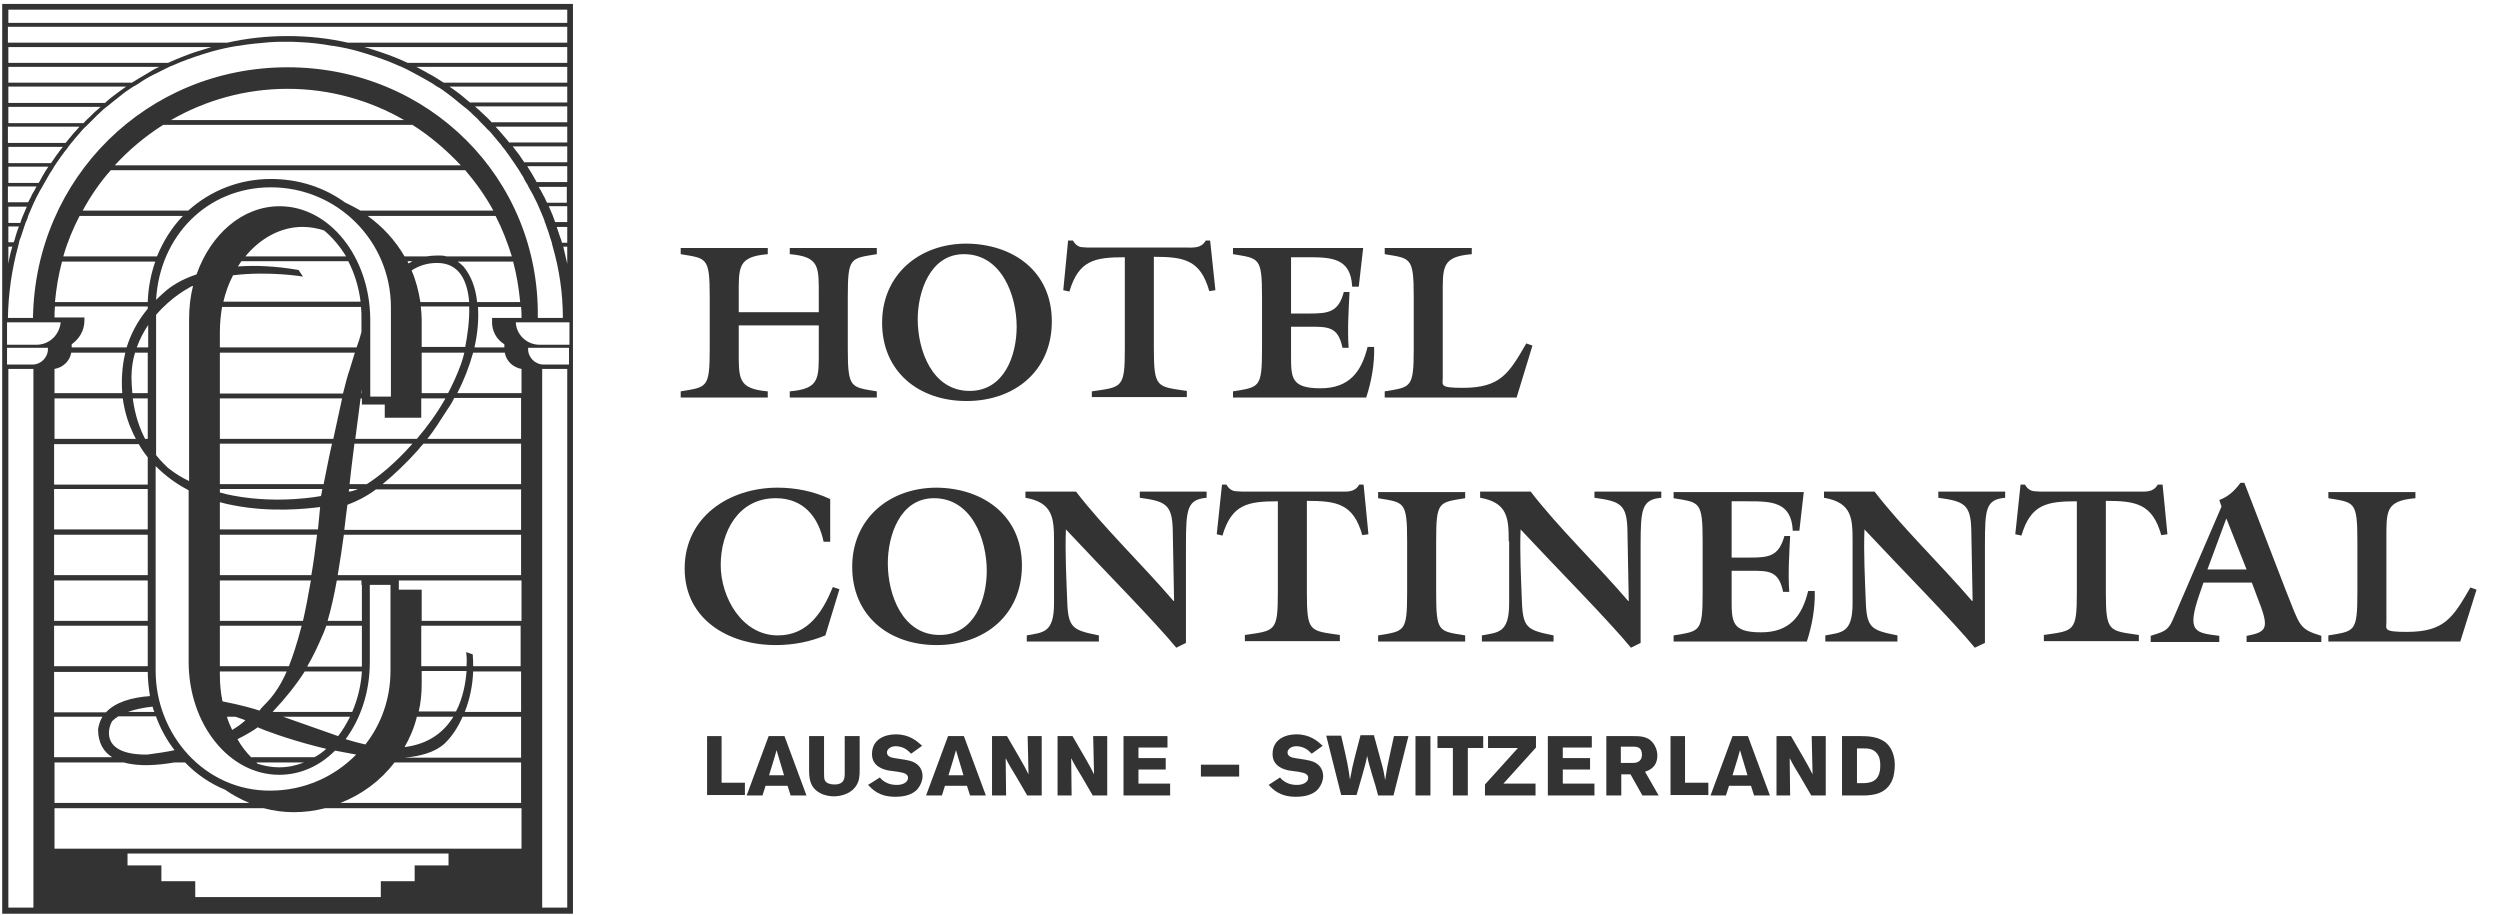 <?xml version="1.0" encoding="UTF-8"?>
<svg width="205px" height="75px" viewBox="0 0 205 75" version="1.1" xmlns="http://www.w3.org/2000/svg" xmlns:xlink="http://www.w3.org/1999/xlink">
    <!-- Generator: Sketch 52.6 (67491) - http://www.bohemiancoding.com/sketch -->
    <title>logo-continental-quer</title>
    <desc>Created with Sketch.</desc>
    <g id="logo-continental-quer" stroke="none" stroke-width="1" fill="none" fill-rule="evenodd">
        <g id="MPH_Continental_Logo_quer" fill="#333333">
            <path d="M0.18,0.325 L0.18,74.928 L46.983,74.928 L46.983,26.394 L46.983,0.325 L0.18,0.325 Z M0.685,0.793 L46.514,0.793 L46.514,1.875 L0.685,1.875 L0.685,0.793 Z M0.685,2.2 L46.514,2.2 L46.514,3.498 L28.522,3.498 C26.935,3.137 25.276,2.957 23.582,2.957 C21.887,2.957 20.228,3.137 18.642,3.498 L0.649,3.498 L0.649,2.2 L0.685,2.2 Z M41.358,28.233 L41.358,28.486 L38.906,28.486 C39.159,27.368 39.267,26.214 39.195,25.168 L42.728,25.168 C42.764,25.457 42.764,25.781 42.764,26.07 L40.349,26.07 L40.349,26.322 C40.312,27.115 40.709,27.837 41.358,28.233 Z M33.822,10.24 C35.3,11.178 36.599,12.296 37.788,13.558 L9.411,13.558 C10.565,12.296 11.899,11.178 13.377,10.24 L33.822,10.24 Z M14.026,9.844 C16.839,8.221 20.12,7.284 23.582,7.284 C27.043,7.284 30.325,8.221 33.137,9.844 L14.026,9.844 Z M38.149,13.954 C39.014,14.964 39.808,16.082 40.457,17.272 L29.567,17.272 C29.135,17.019 28.702,16.803 28.269,16.587 C26.575,15.361 24.483,14.675 22.212,14.675 C19.651,14.675 17.272,15.613 15.433,17.272 L6.779,17.272 C7.428,16.082 8.185,14.964 9.087,13.954 L38.149,13.954 Z M35.841,21.562 C37.68,21.562 38.329,23.041 38.474,24.772 L34.471,24.772 C34.327,23.87 34.111,23.005 33.75,22.175 C34.363,21.779 35.048,21.562 35.841,21.562 Z M33.498,21.599 C33.462,21.526 33.425,21.49 33.425,21.418 L33.822,21.418 C33.678,21.49 33.606,21.562 33.498,21.599 Z M36.599,21.022 C36.382,20.95 36.13,20.95 35.877,20.95 C35.553,20.95 35.264,20.986 34.976,21.022 L33.173,21.022 C32.416,19.724 31.37,18.57 30.144,17.704 L40.637,17.704 C41.178,18.75 41.611,19.868 41.971,21.022 L36.599,21.022 Z M22.933,16.911 C19.868,16.911 17.272,19.219 16.118,22.5 C14.928,22.897 14.026,23.438 13.413,24.014 C13.197,24.195 13.017,24.375 12.8,24.591 C13.089,19.363 16.983,15.361 22.212,15.361 C27.656,15.361 32.055,19.76 32.055,25.204 L32.055,32.524 L30.361,32.524 L30.361,26.178 C30.325,21.058 27.007,16.911 22.933,16.911 Z M29.243,28.486 L18.029,28.486 L18.029,27.224 C18.029,26.502 18.101,25.817 18.209,25.168 L29.603,25.168 C29.639,25.493 29.639,25.817 29.639,26.178 L29.639,27.224 C29.531,27.656 29.387,28.089 29.243,28.486 Z M29.675,31.911 L29.675,32.236 L29.639,32.236 C29.639,32.127 29.675,32.019 29.675,31.911 Z M24.483,22.139 C22.608,21.815 20.95,21.743 19.507,21.851 C19.615,21.707 19.688,21.562 19.796,21.418 L28.558,21.418 C29.062,22.392 29.423,23.546 29.567,24.736 L18.317,24.736 C18.498,23.978 18.75,23.257 19.111,22.572 C22.103,22.212 24.844,22.68 24.844,22.68 L24.483,22.139 Z M20.12,21.022 C21.346,19.543 23.005,18.606 24.808,18.606 C25.421,18.606 25.998,18.714 26.575,18.894 C27.26,19.471 27.873,20.192 28.377,21.022 L20.12,21.022 Z M20.625,62.127 C20.192,61.695 19.796,61.19 19.471,60.613 C20.192,60.252 20.805,59.892 21.13,59.639 C21.599,59.856 23.51,60.577 25.889,61.19 C26.178,61.262 26.466,61.334 26.755,61.406 C26.466,61.659 26.142,61.911 25.781,62.091 L20.625,62.091 L20.625,62.127 Z M24.916,62.524 C24.267,62.776 23.618,62.921 22.897,62.921 C22.284,62.921 21.707,62.812 21.13,62.632 C21.094,62.596 21.058,62.56 21.022,62.524 L24.916,62.524 Z M19.111,41.43 C22.212,42.043 25.168,41.719 26.25,41.575 C26.178,42.224 26.142,42.837 26.07,43.413 L18.029,43.413 L18.029,41.178 C18.389,41.286 18.75,41.358 19.111,41.43 Z M18.029,40.385 L18.029,40.096 L26.43,40.096 C26.394,40.349 26.358,40.529 26.322,40.673 C26.322,40.673 22.897,41.358 19.111,40.637 C18.75,40.565 18.389,40.493 18.029,40.385 Z M25.998,43.846 C25.853,45.072 25.709,46.154 25.529,47.163 L18.029,47.163 L18.029,43.846 L25.998,43.846 Z M25.493,47.596 C25.276,48.858 25.06,49.976 24.844,50.913 L18.029,50.913 L18.029,47.596 L25.493,47.596 Z M24.736,51.31 C24.375,52.716 24.014,53.798 23.69,54.627 L18.029,54.627 L18.029,51.31 L24.736,51.31 Z M23.51,55.06 C22.536,57.26 21.635,57.728 21.274,58.269 C20.877,58.125 19.724,57.8 18.245,57.512 C18.101,56.827 18.029,56.106 18.029,55.349 L18.029,55.06 L23.51,55.06 Z M19.291,58.774 C19.76,58.918 20.048,59.026 20.12,59.062 C19.94,59.243 19.579,59.531 19.038,59.856 C18.858,59.495 18.714,59.135 18.606,58.774 L19.291,58.774 Z M23.221,58.774 L28.702,58.774 C28.413,59.351 28.089,59.892 27.728,60.361 L23.221,58.774 Z M22.356,58.377 C23.438,57.224 24.267,56.178 24.988,55.06 L29.675,55.06 C29.603,56.25 29.315,57.368 28.882,58.377 L22.356,58.377 Z M25.204,54.627 C25.709,53.762 26.106,52.897 26.538,51.887 C26.611,51.707 26.683,51.526 26.755,51.31 L29.675,51.31 L29.675,54.303 C29.675,54.411 29.675,54.555 29.675,54.663 L25.204,54.663 L25.204,54.627 Z M26.538,39.7 L18.029,39.7 L18.029,36.382 L27.224,36.382 C26.935,37.644 26.719,38.834 26.538,39.7 Z M15.829,23.438 C15.613,24.303 15.505,25.204 15.505,26.178 L15.505,39.447 C14.892,39.159 14.315,38.798 13.774,38.365 C13.558,38.149 13.197,37.825 12.8,37.32 L12.8,25.817 C14.062,24.339 15.469,23.618 15.469,23.618 C15.577,23.546 15.685,23.474 15.829,23.438 Z M15,17.704 C15,17.704 15,17.74 15,17.704 C14.062,18.678 13.377,19.796 12.873,21.022 L5.192,21.022 C5.517,19.868 5.986,18.75 6.526,17.704 L15,17.704 Z M12.728,21.454 C12.368,22.5 12.151,23.618 12.115,24.772 L4.507,24.772 C4.615,23.618 4.796,22.536 5.084,21.454 L12.728,21.454 Z M12.8,58.774 C13.161,59.748 13.666,60.685 14.315,61.514 C13.63,61.659 12.909,61.767 12.079,61.875 C8.401,61.911 8.762,59.892 9.195,59.135 C9.339,58.99 9.519,58.846 9.7,58.738 L12.8,58.738 L12.8,58.774 Z M10.493,58.377 C11.106,58.161 11.791,58.017 12.512,57.945 C12.548,58.089 12.584,58.233 12.656,58.377 L10.493,58.377 Z M12.115,25.168 C12.115,25.168 12.115,25.168 12.115,25.168 L12.115,25.312 C11.25,26.358 10.709,27.44 10.385,28.486 L5.877,28.486 L5.877,28.233 C6.49,27.8 6.923,27.115 6.923,26.286 L6.923,26.034 L4.471,26.034 C4.471,25.745 4.471,25.421 4.507,25.132 L12.115,25.132 L12.115,25.168 Z M11.899,35.986 C11.466,35.156 11.07,34.075 10.889,32.668 L12.115,32.668 L12.115,35.986 L11.899,35.986 Z M10.853,32.236 C10.817,31.839 10.781,31.406 10.781,30.938 C10.781,30.216 10.889,29.531 11.07,28.918 L12.115,28.918 L12.115,32.236 L10.853,32.236 Z M11.214,28.486 C11.466,27.8 11.791,27.188 12.151,26.647 L12.151,28.486 L11.214,28.486 Z M5.841,28.918 L10.276,28.918 C9.988,30.108 9.952,31.262 10.024,32.236 L4.471,32.236 L4.471,30.252 C5.156,30.144 5.733,29.603 5.841,28.918 Z M10.06,32.632 C10.24,33.93 10.601,34.868 10.781,35.228 C10.889,35.481 10.998,35.733 11.142,35.986 L4.471,35.986 L4.471,32.668 L10.06,32.668 L10.06,32.632 Z M11.358,36.382 C11.575,36.779 11.827,37.139 12.115,37.5 L12.115,39.736 L4.435,39.736 L4.435,36.418 L11.358,36.418 L11.358,36.382 Z M12.115,40.096 L12.115,43.413 L4.435,43.413 L4.435,40.096 L12.115,40.096 Z M12.115,43.846 L12.115,47.163 L4.435,47.163 L4.435,43.846 L12.115,43.846 Z M12.115,47.596 L12.115,50.913 L4.435,50.913 L4.435,47.596 L12.115,47.596 Z M12.115,51.31 L12.115,54.627 L4.435,54.627 L4.435,51.31 L12.115,51.31 Z M12.115,55.06 C12.115,55.745 12.188,56.394 12.296,57.079 C10.781,57.188 9.447,57.584 8.69,58.413 L4.435,58.413 L4.435,55.096 L12.115,55.096 L12.115,55.06 Z M8.401,58.774 C8.221,59.062 8.113,59.387 8.041,59.784 C8.041,60.938 8.51,61.659 9.195,62.091 L4.435,62.091 L4.435,58.774 L8.401,58.774 Z M10.168,62.524 C11.43,62.885 13.017,62.74 14.279,62.524 L15.18,62.524 C16.118,63.498 17.236,64.255 18.462,64.76 C19.075,65.192 19.76,65.553 20.445,65.841 L4.471,65.841 L4.471,62.524 L10.168,62.524 Z M12.764,55.024 L12.764,38.221 C13.594,39.05 14.495,39.7 15.469,40.204 L15.469,54.267 C15.469,59.387 18.786,63.534 22.897,63.534 C24.627,63.534 26.214,62.812 27.476,61.55 C28.053,61.659 28.63,61.767 29.207,61.875 C27.44,63.678 24.952,64.832 22.175,64.832 C16.767,64.868 12.764,60.216 12.764,55.024 Z M28.341,60.613 C29.567,58.954 30.325,56.755 30.325,54.303 L30.325,47.957 L32.019,47.957 L32.019,55.024 C32.019,57.296 31.262,59.387 29.964,61.046 C29.459,60.938 28.918,60.793 28.341,60.613 Z M29.675,47.957 L29.675,50.913 L26.863,50.913 C27.151,49.94 27.404,48.786 27.62,47.596 L29.639,47.596 L29.639,47.957 L29.675,47.957 Z M27.332,35.986 L18.029,35.986 L18.029,32.668 L28.053,32.668 C27.837,33.642 27.584,34.832 27.332,35.986 Z M18.029,32.236 L18.029,28.918 L29.099,28.918 C28.918,29.531 28.774,30 28.666,30.325 C28.522,30.721 28.341,31.406 28.125,32.272 L18.029,32.272 L18.029,32.236 Z M28.63,40.096 L29.351,40.096 C29.026,40.24 28.774,40.312 28.594,40.312 C28.594,40.312 28.63,40.204 28.63,40.096 Z M28.666,39.7 C28.738,38.978 28.882,37.788 29.062,36.382 L33.822,36.382 C32.488,37.897 31.118,39.05 30.072,39.7 L28.666,39.7 Z M29.135,35.986 C29.279,34.94 29.423,33.786 29.567,32.668 L29.675,32.668 L29.675,33.173 L30.325,33.173 L31.55,33.173 L31.55,34.255 L34.543,34.255 L34.543,32.668 L36.526,32.668 C35.841,33.894 35.012,35.012 34.183,35.986 L29.135,35.986 Z M34.579,32.236 L34.579,28.918 L38.077,28.918 C37.969,29.351 37.861,29.712 37.788,29.892 C37.5,30.685 37.139,31.478 36.743,32.236 L34.579,32.236 Z M34.579,28.486 L34.579,26.214 C34.579,25.853 34.543,25.493 34.507,25.132 L38.474,25.132 C38.51,26.286 38.329,27.512 38.149,28.45 L34.579,28.45 L34.579,28.486 Z M38.005,21.851 C37.861,21.707 37.68,21.562 37.536,21.454 L42.079,21.454 C42.368,22.536 42.548,23.654 42.656,24.772 L39.123,24.772 C39.014,23.654 38.654,22.644 38.005,21.851 Z M23.582,5.517 C12.043,5.517 2.885,14.567 2.704,26.07 L0.649,26.07 C0.685,24.05 0.974,22.067 1.478,20.228 C1.514,20.12 1.514,20.048 1.55,19.94 C1.55,19.94 1.55,19.904 1.55,19.904 C1.587,19.76 1.623,19.615 1.695,19.471 C1.803,19.183 1.875,18.894 1.983,18.606 C2.019,18.498 2.055,18.389 2.091,18.281 C2.091,18.245 2.091,18.245 2.127,18.209 C2.2,18.029 2.272,17.885 2.308,17.704 C2.416,17.452 2.524,17.2 2.632,16.947 C2.668,16.839 2.74,16.731 2.776,16.623 C2.812,16.587 2.812,16.514 2.849,16.478 C2.921,16.298 2.993,16.154 3.101,15.974 C3.209,15.757 3.317,15.541 3.462,15.325 C3.534,15.216 3.57,15.108 3.642,15 C3.678,14.928 3.75,14.82 3.786,14.748 C3.894,14.567 3.966,14.423 4.075,14.243 C4.183,14.062 4.327,13.882 4.435,13.666 C4.507,13.558 4.579,13.45 4.651,13.341 C4.724,13.233 4.832,13.089 4.904,12.981 C5.012,12.8 5.156,12.656 5.264,12.476 C5.373,12.332 5.517,12.188 5.625,12.007 C5.697,11.899 5.805,11.791 5.877,11.683 C6.022,11.538 6.13,11.358 6.274,11.214 C6.418,11.034 6.562,10.889 6.707,10.709 C6.815,10.601 6.923,10.457 7.067,10.349 C7.175,10.24 7.284,10.132 7.392,10.024 C7.572,9.844 7.788,9.627 7.969,9.447 C8.149,9.267 8.329,9.123 8.51,8.942 C8.618,8.87 8.726,8.762 8.834,8.69 C8.978,8.582 9.087,8.474 9.231,8.365 C9.519,8.149 9.808,7.897 10.096,7.68 C10.312,7.5 10.565,7.356 10.817,7.175 C10.889,7.139 10.962,7.067 11.07,7.031 C11.25,6.923 11.43,6.815 11.575,6.707 C12.007,6.418 12.476,6.166 12.945,5.95 C13.269,5.769 13.63,5.625 13.954,5.445 C13.99,5.445 14.026,5.409 14.062,5.409 C14.315,5.3 14.567,5.192 14.82,5.084 C15.649,4.76 16.514,4.471 17.38,4.219 C18.029,4.038 18.678,3.894 19.327,3.786 C19.435,3.786 19.507,3.75 19.615,3.75 C20.445,3.606 21.274,3.534 22.103,3.462 C22.536,3.425 22.969,3.425 23.401,3.425 C23.834,3.425 24.267,3.425 24.7,3.462 C25.529,3.498 26.394,3.606 27.188,3.75 C27.296,3.75 27.368,3.786 27.476,3.786 C28.125,3.894 28.81,4.038 29.423,4.219 C30.288,4.471 31.154,4.76 31.983,5.084 C32.236,5.192 32.488,5.3 32.74,5.409 C32.776,5.409 32.812,5.445 32.849,5.445 C33.173,5.589 33.534,5.769 33.858,5.95 C34.327,6.202 34.796,6.454 35.228,6.707 C35.409,6.815 35.589,6.923 35.733,7.031 C35.805,7.067 35.877,7.139 35.986,7.175 C36.238,7.32 36.454,7.5 36.707,7.68 C36.995,7.897 37.284,8.113 37.572,8.365 C37.716,8.474 37.825,8.582 37.969,8.69 C38.077,8.762 38.185,8.87 38.293,8.942 C38.474,9.087 38.654,9.267 38.834,9.447 C39.05,9.627 39.231,9.808 39.411,10.024 C39.519,10.132 39.627,10.24 39.736,10.349 C39.844,10.457 39.952,10.601 40.096,10.709 C40.24,10.853 40.385,11.034 40.529,11.214 C40.673,11.358 40.781,11.538 40.925,11.683 C41.034,11.791 41.106,11.899 41.178,12.007 C41.286,12.151 41.43,12.296 41.538,12.476 C41.647,12.62 41.791,12.8 41.899,12.981 C41.971,13.089 42.079,13.233 42.151,13.341 C42.224,13.45 42.296,13.558 42.368,13.666 C42.476,13.846 42.62,14.026 42.728,14.243 C42.837,14.387 42.945,14.567 43.017,14.748 C43.053,14.82 43.125,14.928 43.161,15 C43.233,15.108 43.305,15.216 43.341,15.325 C43.45,15.541 43.594,15.757 43.702,15.974 C43.774,16.154 43.882,16.298 43.954,16.478 C43.99,16.514 43.99,16.587 44.026,16.623 C44.062,16.731 44.135,16.839 44.171,16.947 C44.279,17.2 44.387,17.452 44.495,17.704 C44.567,17.885 44.639,18.029 44.675,18.209 C44.675,18.245 44.675,18.245 44.712,18.281 C44.748,18.389 44.784,18.498 44.82,18.606 C44.928,18.894 45.036,19.183 45.108,19.471 C45.144,19.615 45.216,19.76 45.252,19.904 C45.252,19.904 45.252,19.94 45.252,19.94 C45.288,20.048 45.288,20.12 45.325,20.228 C45.865,22.103 46.154,24.05 46.154,26.07 L44.099,26.07 C44.279,14.603 35.12,5.517 23.582,5.517 Z M46.19,20.228 L46.514,20.228 L46.514,21.635 C46.406,21.166 46.298,20.697 46.19,20.228 Z M46.082,19.904 C46.046,19.76 46.01,19.615 45.938,19.471 C45.829,19.183 45.757,18.894 45.649,18.606 L46.514,18.606 L46.514,19.904 L46.082,19.904 Z M45.541,18.245 C45.541,18.209 45.541,18.209 45.505,18.173 C45.433,17.993 45.397,17.849 45.325,17.668 C45.216,17.416 45.108,17.163 45,16.911 L46.514,16.911 L46.514,18.209 L45.541,18.209 L45.541,18.245 Z M44.856,16.623 C44.82,16.587 44.82,16.514 44.784,16.478 C44.712,16.298 44.639,16.154 44.531,15.974 C44.423,15.757 44.315,15.541 44.171,15.325 L46.478,15.325 L46.478,16.623 L44.856,16.623 Z M44.026,14.964 C43.99,14.892 43.918,14.784 43.882,14.712 C43.774,14.531 43.702,14.387 43.594,14.207 C43.486,14.026 43.377,13.846 43.233,13.63 L46.514,13.63 L46.514,14.928 L44.026,14.928 L44.026,14.964 Z M43.017,13.341 C42.945,13.233 42.837,13.089 42.764,12.981 C42.656,12.8 42.548,12.656 42.404,12.476 C42.296,12.332 42.188,12.188 42.043,12.007 L46.514,12.007 L46.514,13.305 L43.017,13.305 L43.017,13.341 Z M41.791,11.719 C41.647,11.575 41.538,11.394 41.394,11.25 C41.25,11.07 41.106,10.925 40.962,10.745 C40.853,10.637 40.745,10.493 40.637,10.385 L46.514,10.385 L46.514,11.683 L41.791,11.683 L41.791,11.719 Z M40.349,10.06 C40.168,9.88 39.988,9.663 39.772,9.483 C39.591,9.303 39.411,9.159 39.231,8.978 C39.123,8.906 39.05,8.798 38.942,8.726 L46.514,8.726 L46.514,10.024 L40.349,10.024 L40.349,10.06 Z M38.582,8.438 C38.293,8.221 38.041,7.969 37.752,7.752 C37.536,7.572 37.32,7.428 37.067,7.248 C36.995,7.212 36.923,7.139 36.851,7.103 L46.514,7.103 L46.514,8.401 L38.582,8.401 L38.582,8.438 Z M36.382,6.779 C35.986,6.526 35.553,6.238 35.12,6.022 C34.832,5.841 34.507,5.697 34.219,5.517 C34.183,5.517 34.147,5.481 34.111,5.481 L46.514,5.481 L46.514,6.779 L36.382,6.779 Z M33.425,5.156 C32.74,4.832 32.019,4.543 31.262,4.291 C30.793,4.147 30.325,3.966 29.856,3.858 L46.514,3.858 L46.514,5.156 L33.425,5.156 Z M0.685,3.858 L17.344,3.858 C16.875,4.002 16.406,4.147 15.938,4.291 C15.216,4.543 14.495,4.832 13.774,5.156 L0.685,5.156 L0.685,3.858 Z M0.685,5.481 L13.089,5.481 C13.053,5.481 13.017,5.517 12.981,5.517 C12.656,5.661 12.368,5.841 12.079,6.022 C11.647,6.274 11.214,6.526 10.817,6.779 L0.685,6.779 L0.685,5.481 Z M0.685,7.103 L10.349,7.103 C10.276,7.139 10.204,7.212 10.132,7.248 C9.916,7.392 9.7,7.572 9.447,7.752 C9.159,7.969 8.87,8.185 8.618,8.438 L0.685,8.438 L0.685,7.103 Z M0.685,8.762 L8.257,8.762 C8.149,8.834 8.077,8.942 7.969,9.014 C7.788,9.159 7.608,9.339 7.428,9.519 C7.248,9.7 7.031,9.88 6.851,10.096 L0.685,10.096 L0.685,8.762 Z M0.685,10.385 L6.526,10.385 C6.418,10.493 6.31,10.637 6.202,10.745 C6.058,10.889 5.913,11.07 5.769,11.25 C5.625,11.394 5.517,11.575 5.373,11.719 L0.649,11.719 L0.649,10.385 L0.685,10.385 Z M0.685,12.043 L5.156,12.043 C5.048,12.188 4.904,12.332 4.796,12.512 C4.688,12.656 4.543,12.837 4.435,13.017 C4.363,13.125 4.255,13.269 4.183,13.377 L0.685,13.377 L0.685,12.043 Z M0.685,13.666 L3.966,13.666 C3.858,13.846 3.714,14.026 3.606,14.243 C3.498,14.387 3.425,14.567 3.317,14.748 C3.281,14.82 3.209,14.928 3.173,15 L0.685,15 L0.685,13.666 Z M0.685,15.288 L2.993,15.288 C2.885,15.505 2.776,15.721 2.632,15.938 C2.56,16.118 2.488,16.262 2.38,16.442 C2.344,16.478 2.344,16.55 2.308,16.587 L0.649,16.587 L0.649,15.288 L0.685,15.288 Z M0.685,16.947 L2.2,16.947 C2.091,17.2 1.983,17.452 1.875,17.704 C1.803,17.885 1.731,18.029 1.695,18.209 C1.695,18.245 1.695,18.245 1.659,18.281 L0.685,18.281 L0.685,16.947 Z M0.685,18.57 L1.55,18.57 C1.442,18.858 1.334,19.147 1.262,19.435 C1.226,19.579 1.19,19.724 1.118,19.868 L0.685,19.868 L0.685,18.57 Z M0.685,20.228 L1.01,20.228 C0.865,20.697 0.757,21.166 0.685,21.635 L0.685,20.228 Z M2.74,74.423 L0.685,74.423 L0.685,30.252 L2.74,30.252 L2.74,74.423 Z M3.93,28.63 C3.93,29.315 3.353,29.892 2.668,29.892 L0.577,29.892 L0.577,28.522 L2.993,28.522 L3.93,28.522 L3.93,28.63 Z M2.993,28.269 L0.577,28.269 L0.577,26.43 L4.976,26.43 C4.868,27.476 4.038,28.269 2.993,28.269 Z M34.002,70.962 L34.002,72.26 L31.226,72.26 L31.226,73.558 L16.01,73.558 L16.01,72.26 L13.233,72.26 L13.233,70.962 L10.457,70.962 L10.457,69.988 L36.779,69.988 L36.779,70.962 L34.002,70.962 Z M42.728,69.591 L4.471,69.591 L4.471,66.274 L21.635,66.274 C22.428,66.49 23.257,66.599 24.087,66.599 C24.952,66.599 25.817,66.49 26.647,66.274 L42.764,66.274 L42.764,69.591 L42.728,69.591 Z M42.728,65.841 L27.909,65.841 C29.675,65.156 31.226,64.002 32.344,62.524 L42.728,62.524 L42.728,65.841 Z M42.728,62.127 L33.173,62.127 C34.471,62.019 35.625,61.695 36.418,61.01 C37.031,60.433 37.536,59.675 37.933,58.774 L42.728,58.774 L42.728,62.127 Z M37.175,58.774 C36.418,60 35.192,61.01 33.173,61.262 C33.606,60.505 33.966,59.675 34.183,58.774 L37.175,58.774 Z M34.327,58.377 C34.507,57.62 34.579,56.863 34.579,56.07 L34.579,55.024 L38.257,55.024 C38.185,55.998 37.969,57.224 37.392,58.341 L34.327,58.341 L34.327,58.377 Z M42.728,58.377 L38.113,58.377 C38.51,57.368 38.762,56.214 38.798,55.06 L42.728,55.06 L42.728,58.377 Z M42.728,54.627 L38.798,54.627 C38.798,54.303 38.798,53.978 38.762,53.654 L38.221,53.474 C38.257,53.69 38.293,54.087 38.257,54.627 L34.543,54.627 L34.543,51.31 L42.692,51.31 L42.692,54.627 L42.728,54.627 Z M42.728,50.913 L34.579,50.913 L34.579,48.353 L32.704,48.353 L32.704,47.957 L32.704,47.596 L42.764,47.596 L42.764,50.913 L42.728,50.913 Z M42.728,47.163 L27.692,47.163 C27.873,46.082 28.053,44.928 28.197,43.846 L42.728,43.846 L42.728,47.163 Z M42.728,43.45 L28.233,43.45 C28.305,42.728 28.413,42.043 28.486,41.394 C29.243,41.106 30,40.745 30.829,40.132 L42.728,40.132 L42.728,43.45 Z M42.728,39.7 L31.37,39.7 C32.308,38.942 33.425,37.861 34.291,36.887 C34.435,36.707 34.579,36.526 34.724,36.382 L42.728,36.382 L42.728,39.7 Z M42.728,35.986 L35.048,35.986 C35.589,35.3 36.022,34.615 36.599,33.714 C36.815,33.389 37.067,33.029 37.248,32.632 L42.728,32.632 L42.728,35.986 Z M42.728,32.236 L37.5,32.236 C38.041,31.19 38.474,30.072 38.798,28.918 L41.394,28.918 C41.502,29.603 42.079,30.144 42.764,30.252 L42.764,32.236 L42.728,32.236 Z M46.514,74.423 L44.459,74.423 L44.459,30.252 L46.514,30.252 L46.514,74.423 Z M46.659,29.892 L44.567,29.892 C43.882,29.892 43.305,29.315 43.305,28.63 L43.305,28.522 L44.243,28.522 L46.659,28.522 L46.659,29.892 Z M46.659,28.269 L44.243,28.269 C43.197,28.269 42.332,27.44 42.296,26.43 L46.695,26.43 L46.695,28.269 L46.659,28.269 Z" id="Shape" fill-rule="nonzero"></path>
            <g id="Group" transform="translate(55.529, 19.471)">
                <path d="M5.048,9.123 C5.048,11.575 4.94,12.404 7.428,12.62 L7.428,13.125 L0.288,13.125 L0.288,12.62 C2.452,12.26 2.668,12.368 2.668,9.123 L2.668,4.868 C2.668,1.587 2.416,1.731 0.288,1.37 L0.288,0.865 L7.428,0.865 L7.428,1.37 C4.94,1.587 5.048,2.416 5.048,4.868 L5.048,6.13 L11.611,6.13 L11.611,4.868 C11.611,2.416 11.719,1.587 9.231,1.37 L9.231,0.865 L16.37,0.865 L16.37,1.37 C14.207,1.731 13.99,1.587 13.99,4.868 L13.99,9.123 C13.99,12.404 14.243,12.26 16.37,12.62 L16.37,13.125 L9.231,13.125 L9.231,12.62 C11.719,12.404 11.611,11.575 11.611,9.123 L11.611,7.212 L5.048,7.212 L5.048,9.123 Z" id="Path"></path>
                <path d="M30.721,6.887 C30.721,10.925 27.692,13.413 23.726,13.413 C19.796,13.413 16.803,10.998 16.803,6.995 C16.803,3.065 19.832,0.505 23.726,0.505 C27.512,0.541 30.721,2.74 30.721,6.887 Z M19.724,6.707 C19.724,9.267 20.913,12.584 23.978,12.584 C26.827,12.584 27.837,9.663 27.837,7.32 C27.837,4.76 26.611,1.37 23.51,1.37 C20.733,1.37 19.724,4.471 19.724,6.707 Z" id="Shape" fill-rule="nonzero"></path>
                <path d="M31.659,4.327 L32.055,0.252 L32.452,0.252 C32.632,0.577 32.885,0.757 33.137,0.793 C33.425,0.829 33.75,0.829 34.075,0.829 L41.719,0.829 C42.368,0.829 42.981,0.901 43.341,0.252 L43.702,0.252 L44.135,4.327 L43.63,4.399 C42.909,1.839 41.575,1.587 39.087,1.587 L39.087,9.087 C39.087,12.368 39.339,12.224 41.791,12.584 L41.791,13.089 L34.002,13.089 L34.002,12.62 C36.49,12.26 36.707,12.368 36.707,9.123 L36.707,1.623 C34.219,1.623 32.921,1.875 32.163,4.435 L31.659,4.327 Z" id="Path"></path>
                <path d="M50.337,7.284 L50.337,9.663 C50.337,11.502 50.337,12.368 52.752,12.368 C55.096,12.368 56.106,11.034 56.611,8.978 L57.151,8.978 C57.188,10.385 56.935,11.791 56.502,13.125 L45.577,13.125 L45.577,12.62 C47.74,12.26 47.957,12.368 47.957,9.123 L47.957,4.868 C47.957,1.587 47.704,1.731 45.577,1.37 L45.577,0.865 L56.25,0.865 L55.889,4.038 L55.349,4.038 C55.24,1.659 53.618,1.623 51.671,1.623 L50.337,1.623 L50.337,6.238 L51.851,6.238 C53.401,6.238 54.231,6.13 54.663,4.471 L55.132,4.471 C55.06,5.986 54.952,7.536 55.06,9.05 L54.555,9.05 C54.195,7.284 53.365,7.32 51.779,7.32 L50.337,7.32 L50.337,7.284 Z" id="Path"></path>
                <path d="M68.834,13.125 L58.017,13.125 L58.017,12.62 C60.18,12.26 60.397,12.368 60.397,9.123 L60.397,4.868 C60.397,1.587 60.144,1.731 58.017,1.37 L58.017,0.865 L65.156,0.865 L65.156,1.37 C62.668,1.587 62.776,2.416 62.776,4.868 L62.776,11.502 C62.776,12.115 62.488,12.332 64.399,12.332 C67.5,12.332 68.185,11.178 69.627,8.69 L70.132,8.87 L68.834,13.125 Z" id="Path"></path>
                <path d="M12.548,24.952 L12.007,24.952 C11.575,22.897 10.349,21.382 8.077,21.382 C5.048,21.382 3.57,24.087 3.57,26.863 C3.57,29.495 5.3,32.632 8.257,32.632 C10.745,32.632 11.935,30.685 12.764,28.666 L13.305,28.846 L12.151,32.632 C10.853,33.173 9.483,33.425 8.077,33.425 C4.183,33.425 0.613,31.298 0.613,27.151 C0.613,22.897 4.291,20.517 8.221,20.517 C9.7,20.517 11.178,20.805 12.548,21.454 L12.548,24.952 Z" id="Path"></path>
                <path d="M28.269,26.899 C28.269,30.938 25.24,33.425 21.274,33.425 C17.344,33.425 14.351,31.01 14.351,27.007 C14.351,23.077 17.38,20.517 21.274,20.517 C25.024,20.553 28.269,22.752 28.269,26.899 Z M17.272,26.719 C17.272,29.279 18.462,32.596 21.526,32.596 C24.375,32.596 25.385,29.675 25.385,27.332 C25.385,24.772 24.159,21.382 21.058,21.382 C18.245,21.382 17.272,24.483 17.272,26.719 Z" id="Shape" fill-rule="nonzero"></path>
                <path d="M30.901,24.916 C30.901,23.041 30.829,21.743 28.558,21.346 L28.558,20.841 L32.704,20.841 C34.976,23.798 38.113,26.791 40.709,29.82 L40.745,29.784 L40.637,24.05 C40.601,21.887 40.06,21.635 37.933,21.346 L37.933,20.841 L43.413,20.841 L43.413,21.346 C41.827,21.49 41.719,22.248 41.719,25.204 L41.719,33.245 L40.925,33.642 C39.159,31.478 34.868,27.151 31.875,23.942 C31.803,25.962 31.911,27.873 31.983,29.82 C32.055,32.055 32.452,32.2 34.579,32.632 L34.579,33.137 L28.666,33.137 L28.666,32.632 C30,32.38 30.901,32.452 30.901,30 L30.901,24.916 Z" id="Path"></path>
                <path d="M44.243,24.339 L44.675,20.264 L45.036,20.264 C45.216,20.589 45.469,20.769 45.757,20.805 C46.046,20.841 46.37,20.841 46.659,20.841 L54.303,20.841 C54.952,20.841 55.565,20.913 55.925,20.264 L56.286,20.264 L56.683,24.339 L56.178,24.411 C55.457,21.851 54.123,21.599 51.635,21.599 L51.635,29.099 C51.635,32.38 51.851,32.236 54.339,32.596 L54.339,33.101 L46.55,33.101 L46.55,32.596 C49.038,32.236 49.255,32.344 49.255,29.099 L49.255,21.635 C46.767,21.635 45.469,21.887 44.712,24.447 L44.243,24.339 Z" id="Path"></path>
                <path d="M62.236,29.135 C62.236,32.416 62.452,32.272 64.615,32.632 L64.615,33.137 L57.476,33.137 L57.476,32.632 C59.639,32.272 59.856,32.38 59.856,29.135 L59.856,24.88 C59.856,21.599 59.603,21.743 57.476,21.382 L57.476,20.877 L64.615,20.877 L64.615,21.382 C62.452,21.743 62.236,21.599 62.236,24.88 L62.236,29.135 Z" id="Path"></path>
                <path d="M68.185,24.916 C68.185,23.041 68.113,21.743 65.841,21.346 L65.841,20.841 L69.988,20.841 C72.26,23.798 75.397,26.791 77.993,29.82 L78.029,29.784 L77.921,24.05 C77.885,21.887 77.344,21.635 75.216,21.346 L75.216,20.841 L80.697,20.841 L80.697,21.346 C79.111,21.49 79.002,22.248 79.002,25.204 L79.002,33.245 L78.209,33.642 C76.442,31.478 72.151,27.151 69.159,23.942 C69.087,25.962 69.195,27.873 69.267,29.82 C69.339,32.055 69.736,32.2 71.863,32.632 L71.863,33.137 L65.986,33.137 L65.986,32.632 C67.32,32.38 68.221,32.452 68.221,30 L68.221,24.916 L68.185,24.916 Z" id="Path"></path>
                <path d="M86.466,27.296 L86.466,29.675 C86.466,31.514 86.466,32.38 88.882,32.38 C91.226,32.38 92.236,31.046 92.74,28.99 L93.281,28.99 C93.317,30.397 93.065,31.803 92.632,33.137 L81.707,33.137 L81.707,32.632 C83.87,32.272 84.087,32.38 84.087,29.135 L84.087,24.88 C84.087,21.599 83.834,21.743 81.707,21.382 L81.707,20.877 L92.38,20.877 L92.019,24.05 L91.478,24.05 C91.37,21.671 89.748,21.635 87.8,21.635 L86.466,21.635 L86.466,26.25 L87.981,26.25 C89.531,26.25 90.325,26.142 90.793,24.483 L91.262,24.483 C91.19,25.998 91.082,27.548 91.19,29.062 L90.685,29.062 C90.325,27.296 89.495,27.332 87.909,27.332 L86.466,27.332 L86.466,27.296 Z" id="Path"></path>
                <path d="M96.382,24.916 C96.382,23.041 96.346,21.743 94.038,21.346 L94.038,20.841 L98.185,20.841 C100.457,23.798 103.594,26.791 106.19,29.82 L106.226,29.784 L106.118,24.05 C106.082,21.887 105.541,21.635 103.413,21.346 L103.413,20.841 L108.894,20.841 L108.894,21.346 C107.308,21.49 107.236,22.248 107.236,25.204 L107.236,33.245 L106.406,33.642 C104.639,31.478 100.349,27.151 97.356,23.942 C97.284,25.962 97.392,27.873 97.464,29.82 C97.536,32.055 97.933,32.2 100.06,32.632 L100.06,33.137 L94.147,33.137 L94.147,32.632 C95.481,32.38 96.382,32.452 96.382,30 L96.382,24.916 Z" id="Path"></path>
                <path d="M109.724,24.339 L110.156,20.264 L110.517,20.264 C110.697,20.589 110.95,20.769 111.238,20.805 C111.526,20.841 111.815,20.841 112.139,20.841 L119.784,20.841 C120.433,20.841 121.046,20.913 121.406,20.264 L121.803,20.264 L122.2,24.339 L121.695,24.411 C120.974,21.851 119.639,21.599 117.151,21.599 L117.151,29.099 C117.151,32.38 117.404,32.236 119.856,32.596 L119.856,33.101 L112.067,33.101 L112.067,32.596 C114.555,32.236 114.772,32.344 114.772,29.099 L114.772,21.635 C112.284,21.635 110.986,21.887 110.228,24.447 L109.724,24.339 Z" id="Path"></path>
                <path d="M125.156,28.305 L124.832,29.243 C123.75,32.38 124.471,32.416 126.454,32.668 L126.454,33.173 L120.829,33.173 L120.829,32.668 C121.803,32.344 122.236,32.308 122.632,31.37 L126.635,22.067 L126.454,21.526 C127.175,21.274 127.752,20.733 128.185,20.12 L128.51,20.12 L131.899,28.918 C133.089,31.875 132.945,32.091 134.82,32.668 L134.82,33.173 L128.69,33.173 L128.69,32.668 C130.457,32.344 130.565,32.019 129.555,29.459 L129.123,28.305 L125.156,28.305 Z M128.69,27.224 L127.031,23.041 L125.481,27.224 L128.69,27.224 Z" id="Shape" fill-rule="nonzero"></path>
                <path d="M146.214,33.137 L135.397,33.137 L135.397,32.632 C137.56,32.272 137.776,32.38 137.776,29.135 L137.776,24.88 C137.776,21.599 137.524,21.743 135.397,21.382 L135.397,20.877 L142.536,20.877 L142.536,21.382 C140.048,21.599 140.156,22.428 140.156,24.88 L140.156,31.514 C140.156,32.127 139.868,32.344 141.815,32.344 C144.916,32.344 145.601,31.19 147.043,28.702 L147.548,28.882 L146.214,33.137 Z" id="Path"></path>
                <polygon id="Path" points="2.416 40.889 3.642 40.889 3.642 44.712 5.553 44.712 5.553 45.721 2.452 45.721 2.452 40.889"></polygon>
                <path d="M8.798,40.889 L10.601,45.757 L9.303,45.757 L9.05,44.964 L7.248,44.964 L6.995,45.757 L5.697,45.757 L7.5,40.889 L8.798,40.889 Z M8.149,42.043 C8.077,42.296 8.005,42.548 7.933,42.8 C7.825,43.161 7.644,43.738 7.536,44.099 L8.762,44.099 L8.149,42.043 Z" id="Shape" fill-rule="nonzero"></path>
                <path d="M14.964,40.889 L14.964,43.594 C14.964,44.062 14.964,44.531 14.675,44.964 C14.135,45.793 13.053,45.829 12.873,45.829 C12.512,45.829 12.079,45.757 11.755,45.577 C10.817,45.108 10.817,44.243 10.817,43.594 L10.817,40.889 L12.043,40.889 L12.043,43.918 C12.043,44.171 12.043,44.387 12.115,44.531 C12.26,44.784 12.584,44.856 12.909,44.856 C13.738,44.856 13.738,44.279 13.738,43.918 L13.738,40.889 L14.964,40.889 Z" id="Path"></path>
                <path d="M16.623,44.279 C16.731,44.423 16.839,44.531 17.091,44.675 C17.416,44.856 17.74,44.892 18.029,44.892 C18.498,44.892 18.93,44.675 18.93,44.315 C18.93,43.918 18.425,43.882 18.065,43.81 C17.812,43.774 17.524,43.738 17.272,43.702 C16.983,43.63 15.974,43.413 15.974,42.368 C15.974,41.106 17.091,40.745 17.921,40.745 C19.038,40.745 19.651,41.286 20.084,41.683 L19.183,42.332 C19.038,42.188 18.894,42.043 18.714,41.935 C18.534,41.827 18.245,41.719 17.921,41.719 C17.452,41.719 17.2,42.007 17.2,42.224 C17.2,42.584 17.596,42.656 17.812,42.692 C18.317,42.764 19.038,42.873 19.291,42.981 C19.832,43.197 20.12,43.63 20.12,44.171 C20.12,44.531 19.976,44.892 19.724,45.216 C19.291,45.721 18.57,45.865 17.885,45.865 C16.514,45.865 15.974,45.216 15.649,44.892 L16.623,44.279 Z" id="Path"></path>
                <path d="M23.51,40.889 L25.312,45.757 L24.014,45.757 L23.762,44.964 L21.959,44.964 L21.707,45.757 L20.409,45.757 L22.212,40.889 L23.51,40.889 Z M22.861,42.043 C22.788,42.296 22.716,42.548 22.644,42.8 C22.536,43.161 22.356,43.738 22.248,44.099 L23.474,44.099 L22.861,42.043 Z" id="Shape" fill-rule="nonzero"></path>
                <path d="M25.853,40.889 L27.043,40.889 L28.089,42.692 C28.486,43.377 28.594,43.594 28.81,44.026 L28.738,40.889 L29.892,40.889 L29.892,45.757 L28.702,45.757 L27.8,44.207 C27.368,43.486 27.26,43.341 26.935,42.692 L26.971,45.757 L25.817,45.757 L25.817,40.889 L25.853,40.889 Z" id="Path"></path>
                <path d="M31.226,40.889 L32.416,40.889 L33.462,42.692 C33.858,43.377 33.966,43.594 34.183,44.026 L34.111,40.889 L35.264,40.889 L35.264,45.757 L34.075,45.757 L33.173,44.207 C32.74,43.486 32.632,43.341 32.308,42.692 L32.344,45.757 L31.19,45.757 L31.19,40.889 L31.226,40.889 Z" id="Path"></path>
                <polygon id="Path" points="36.599 40.889 40.204 40.889 40.204 41.827 37.825 41.827 37.825 42.692 40.06 42.692 40.06 43.63 37.825 43.63 37.825 44.784 40.421 44.784 40.421 45.757 36.599 45.757 36.599 40.889"></polygon>
                <polygon id="Path" points="42.945 43.233 46.082 43.233 46.082 44.207 42.945 44.207"></polygon>
                <path d="M49.435,44.279 C49.543,44.423 49.651,44.531 49.904,44.675 C50.228,44.856 50.553,44.892 50.841,44.892 C51.31,44.892 51.743,44.675 51.743,44.315 C51.743,43.918 51.238,43.882 50.913,43.81 C50.661,43.774 50.373,43.738 50.12,43.702 C49.832,43.63 48.822,43.413 48.822,42.368 C48.822,41.106 49.94,40.745 50.769,40.745 C51.887,40.745 52.5,41.286 52.933,41.683 L52.031,42.332 C51.887,42.188 51.743,42.043 51.562,41.935 C51.382,41.827 51.094,41.719 50.769,41.719 C50.3,41.719 50.048,42.007 50.048,42.224 C50.048,42.584 50.445,42.656 50.661,42.692 C51.166,42.764 51.887,42.873 52.139,42.981 C52.68,43.197 52.969,43.63 52.969,44.171 C52.969,44.531 52.825,44.892 52.572,45.216 C52.139,45.721 51.418,45.865 50.733,45.865 C49.363,45.865 48.822,45.216 48.498,44.892 L49.435,44.279 Z" id="Path"></path>
                <path d="M57.151,40.889 C57.296,41.43 57.44,41.935 57.584,42.476 C57.837,43.413 57.909,43.558 58.053,44.495 C58.197,43.522 58.233,43.377 58.45,42.368 C58.558,41.863 58.666,41.358 58.774,40.889 L59.964,40.889 L58.738,45.757 L57.476,45.757 C57.332,45.216 57.188,44.675 57.007,44.135 C56.755,43.233 56.719,43.197 56.575,42.512 C56.466,43.125 56.43,43.161 56.178,44.099 L55.709,45.721 L54.447,45.721 L53.221,40.853 L54.447,40.853 C54.988,43.161 55.024,43.413 55.168,44.459 C55.349,43.486 55.385,43.305 55.637,42.332 L56.034,40.817 L57.151,40.817 L57.151,40.889 Z" id="Path"></path>
                <polygon id="Path" points="61.767 40.889 61.767 45.757 60.541 45.757 60.541 40.889"></polygon>
                <polygon id="Path" points="62.344 40.889 66.094 40.889 66.094 41.863 64.832 41.863 64.832 45.757 63.606 45.757 63.606 41.863 62.344 41.863"></polygon>
                <polygon id="Path" points="66.49 40.889 70.421 40.889 70.421 41.827 67.752 44.784 70.385 44.784 70.385 45.757 66.238 45.757 66.238 44.856 68.942 41.863 66.49 41.863"></polygon>
                <polygon id="Path" points="71.394 40.889 75 40.889 75 41.827 72.62 41.827 72.62 42.692 74.856 42.692 74.856 43.63 72.62 43.63 72.62 44.784 75.216 44.784 75.216 45.757 71.394 45.757"></polygon>
                <path d="M76.19,40.889 L78.389,40.889 C78.894,40.889 79.543,40.889 79.976,41.394 C80.192,41.647 80.373,42.043 80.373,42.476 C80.373,43.45 79.688,43.702 79.363,43.81 L80.481,45.757 L79.147,45.757 L78.173,44.026 L77.416,44.026 L77.416,45.757 L76.19,45.757 L76.19,40.889 Z M77.38,41.791 L77.38,43.089 L78.389,43.089 C78.57,43.089 79.111,43.053 79.111,42.404 C79.111,41.791 78.678,41.755 78.425,41.755 L77.38,41.755 L77.38,41.791 Z" id="Shape" fill-rule="nonzero"></path>
                <polygon id="Path" points="81.418 40.889 82.644 40.889 82.644 44.712 84.555 44.712 84.555 45.721 81.454 45.721 81.454 40.889"></polygon>
                <path d="M87.8,40.889 L89.603,45.757 L88.305,45.757 L88.053,44.964 L86.25,44.964 L85.998,45.757 L84.736,45.757 L86.538,40.889 L87.8,40.889 Z M87.151,42.043 C87.079,42.296 87.007,42.548 86.935,42.8 C86.827,43.161 86.647,43.738 86.538,44.099 L87.764,44.099 L87.151,42.043 Z" id="Shape" fill-rule="nonzero"></path>
                <path d="M90.144,40.889 L91.334,40.889 L92.38,42.692 C92.776,43.377 92.885,43.594 93.101,44.026 L93.029,40.889 L94.183,40.889 L94.183,45.757 L92.993,45.757 L92.091,44.207 C91.659,43.486 91.55,43.341 91.226,42.692 L91.262,45.757 L90.144,45.757 L90.144,40.889 Z" id="Path"></path>
                <path d="M95.517,40.889 L97.067,40.889 C97.644,40.889 98.546,40.925 99.159,41.466 C99.663,41.935 99.844,42.62 99.844,43.269 C99.844,43.702 99.772,43.99 99.736,44.207 C99.303,45.721 97.933,45.721 97.428,45.757 L95.517,45.757 L95.517,40.889 Z M96.743,41.899 L96.743,44.748 L97.103,44.748 C97.752,44.748 98.654,44.712 98.654,43.305 C98.654,42.981 98.618,42.62 98.401,42.332 C98.077,41.899 97.608,41.899 97.248,41.899 L96.743,41.899 Z" id="Shape" fill-rule="nonzero"></path>
            </g>
        </g>
    </g>
</svg>